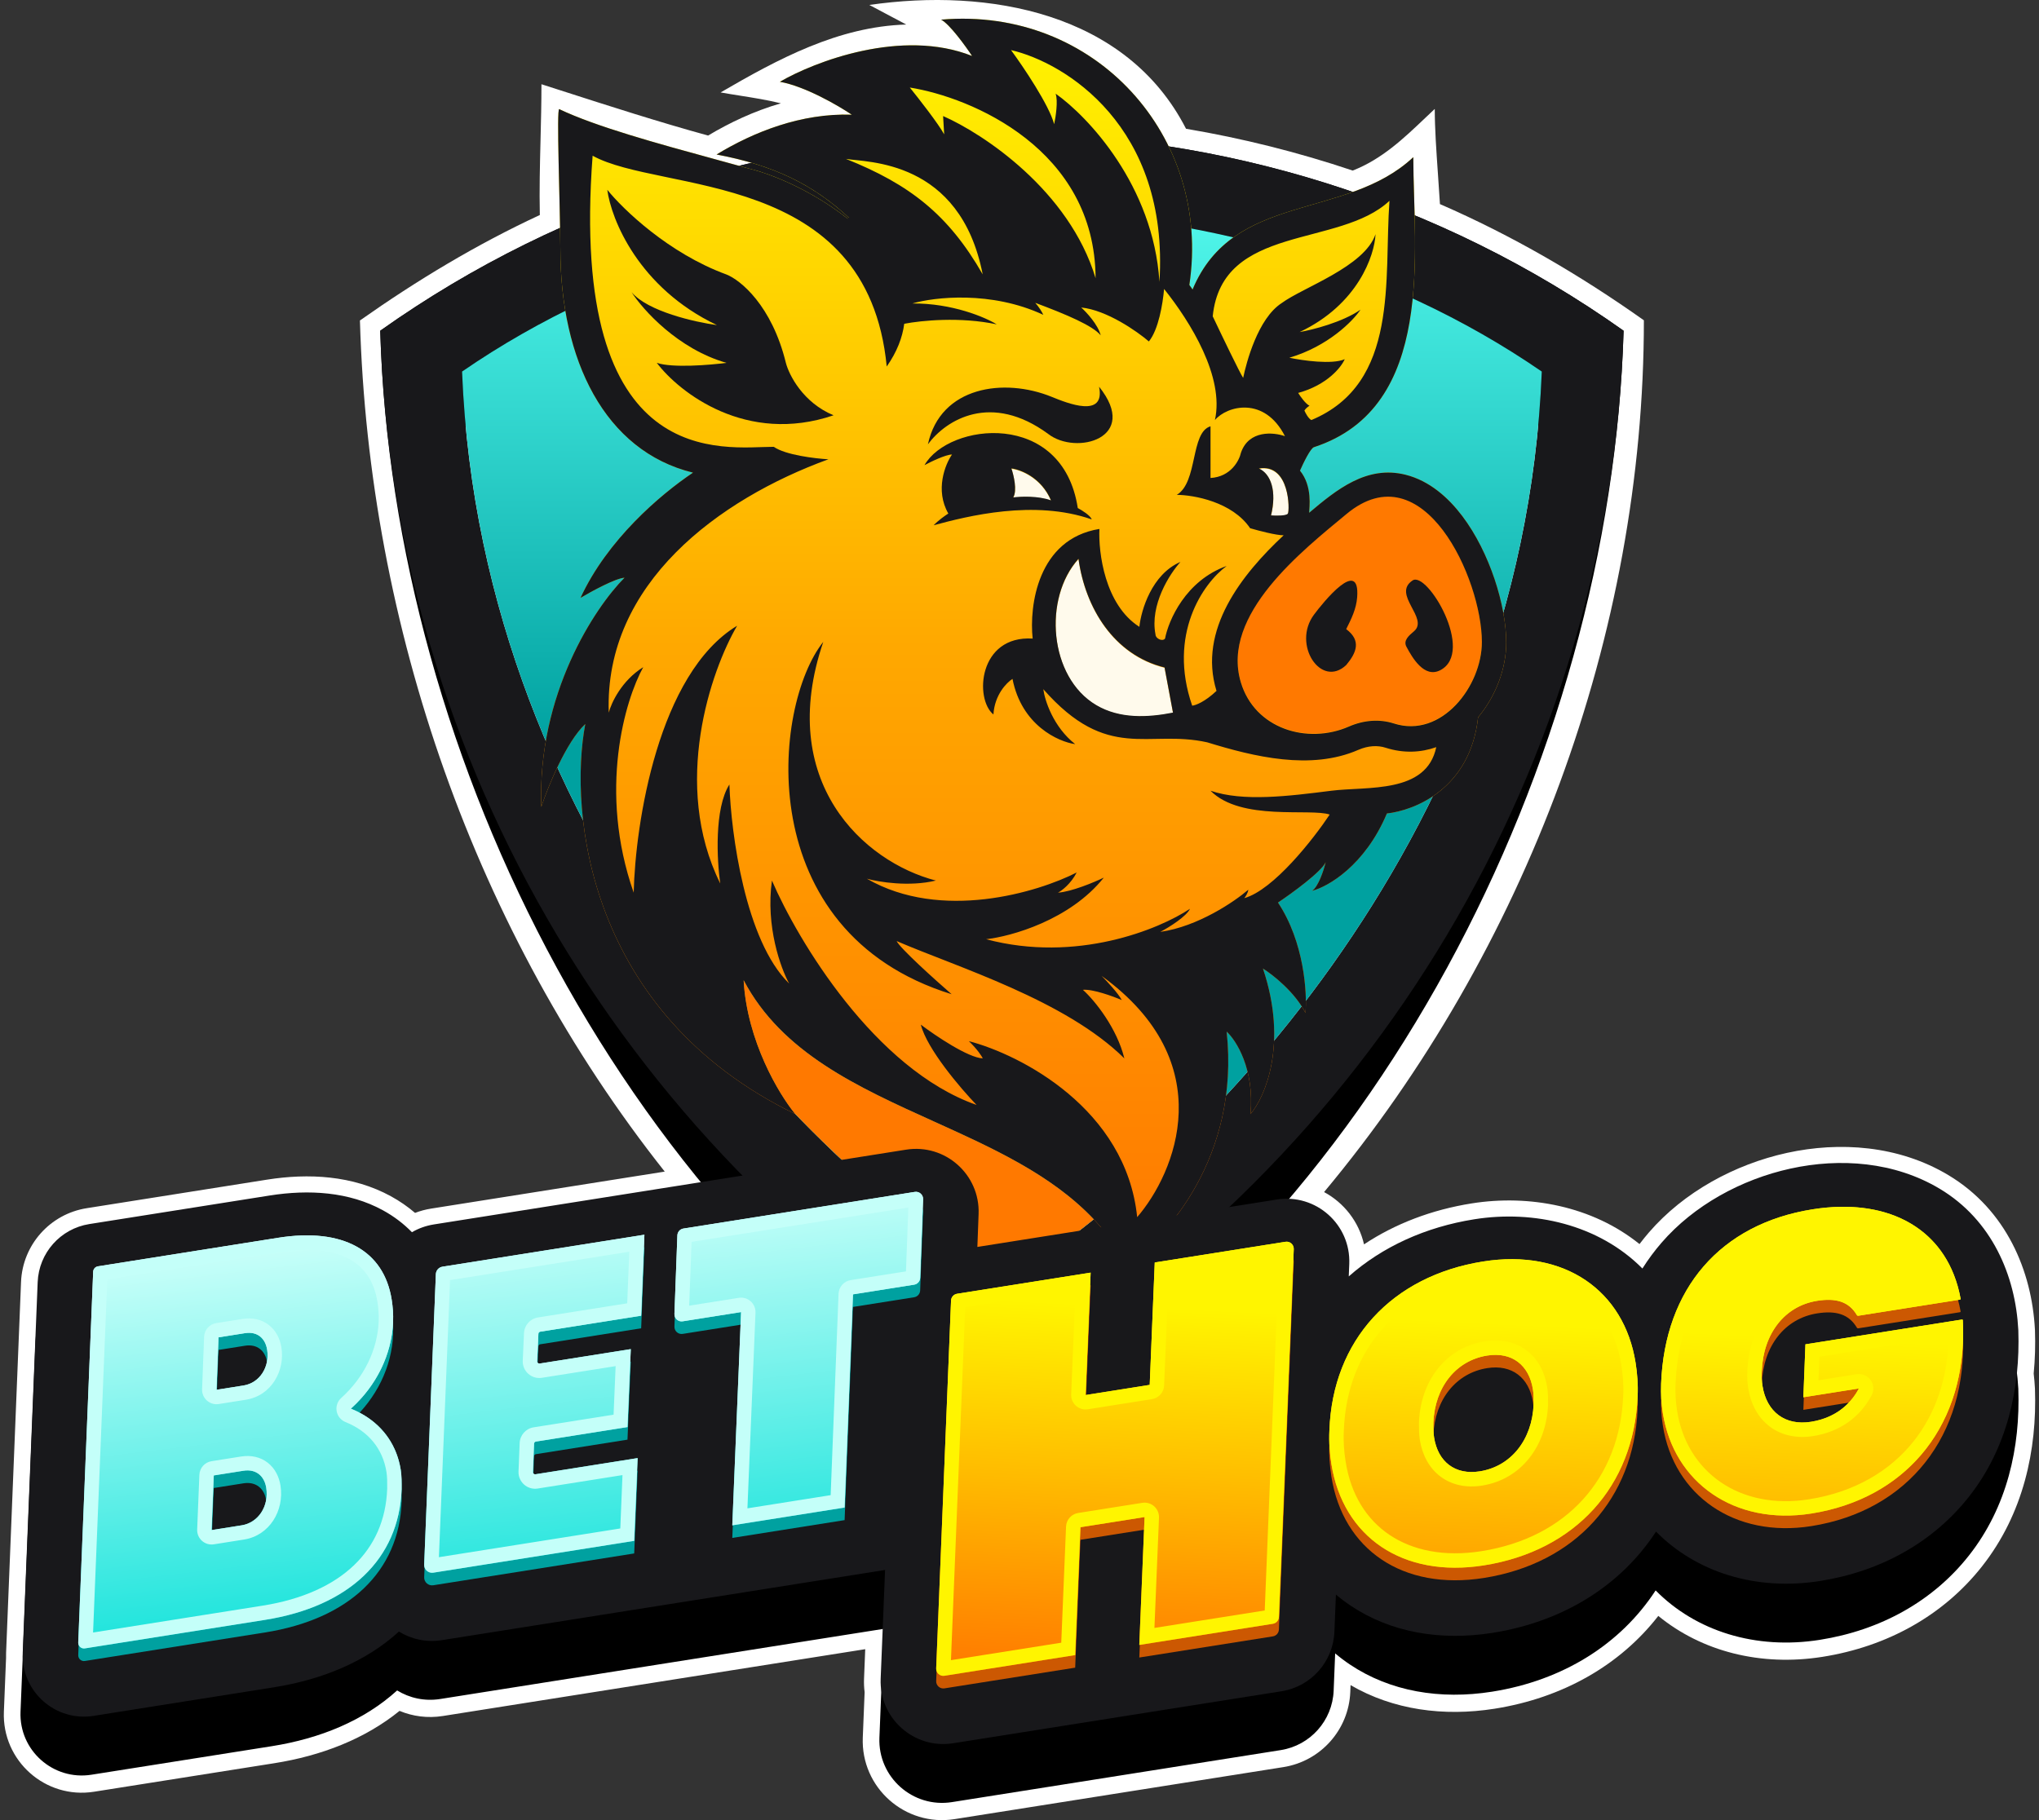 <svg width="168" height="150" viewBox="0 0 168 150" fill="none" xmlns="http://www.w3.org/2000/svg">
<rect x="0" y="0" width="168" height="150" fill="#333333" stroke="none"/>
<g id="BetHog_Ident_Full_Colour">
<path id="Union" fill-rule="evenodd" clip-rule="evenodd" d="M46.081 7.414C45.593 7.257 45.103 7.1 44.612 6.942C44.612 8.462 44.575 9.982 44.537 11.502C44.485 13.574 44.434 15.647 44.478 17.72C39.259 20.143 34.356 23.101 29.656 26.411C30.379 51.644 39.152 76.841 54.77 96.554L35.529 99.602C35.066 99.675 34.62 99.795 34.197 99.958C33.594 99.441 32.93 98.981 32.21 98.587C29.06 96.861 25.412 96.677 21.991 97.219L7.144 99.57C4.121 100.049 1.856 102.595 1.733 105.654L0.502 136.21C0.496 136.355 0.495 136.5 0.499 136.643L0.32 141.06C0.157 145.11 3.743 148.295 7.747 147.661L22.598 145.311C26.457 144.701 30.048 143.326 32.92 140.998C34.002 141.449 35.225 141.619 36.487 141.42L71.289 135.913L71.191 138.345C71.176 138.721 71.192 139.092 71.239 139.454L71.088 143.195C70.921 147.32 74.573 150.563 78.651 149.918L105.739 145.632C108.819 145.145 111.129 142.553 111.255 139.437L111.277 138.874C114.78 140.915 118.943 141.483 123.144 140.819C128.759 139.93 133.474 137.234 136.633 133.171C140.215 136.102 145.064 137.35 150.159 136.544C155.483 135.702 160.108 133.144 163.302 129.093C166.732 124.743 167.839 119.462 167.668 114.494L167.666 114.432L167.664 114.399C167.643 113.999 167.609 113.598 167.562 113.197C167.677 112.008 167.708 110.82 167.668 109.647L167.666 109.584L167.663 109.551C167.411 104.783 165.33 99.718 160.531 96.843C156.428 94.385 151.563 94.065 147.236 95.012C142.912 95.959 138.732 98.248 135.866 101.561C135.594 101.876 135.333 102.198 135.084 102.527C131.187 99.384 125.981 98.427 121.27 99.173C117.968 99.696 114.956 100.847 112.386 102.551C111.961 100.676 110.729 99.119 109.095 98.241C125.749 78.284 135.445 52.259 135.445 26.397C130.166 22.653 124.583 19.402 118.642 16.82C118.592 15.99 118.535 15.172 118.479 14.375C118.343 12.416 118.215 10.578 118.215 8.977C117.964 9.212 117.715 9.449 117.467 9.684C115.645 11.419 113.861 13.116 111.454 14.057C106.958 12.545 102.364 11.397 97.72 10.611C92.813 1.019 81.428 -1.013 71.628 0.408L74.666 2.022C69.07 2.186 64.102 4.866 59.372 7.618C59.898 7.712 60.43 7.796 60.962 7.881C62.096 8.061 63.233 8.241 64.339 8.514C62.115 9.157 60.082 10.128 58.343 11.171C54.315 10.065 50.238 8.753 46.081 7.414Z" fill="white"/>
<g id="BetHog_Ident_Shield_Colour">
<path id="Union_2" fill-rule="evenodd" clip-rule="evenodd" d="M82.551 119.041C113.086 101.008 132.752 62.891 133.773 27.255C103.291 5.635 61.966 5.525 31.329 27.255C32.349 62.891 52.016 101.008 82.551 119.041ZM38.069 35.224C63.719 17.574 101.383 17.574 127.032 35.224C125.465 74.473 97.355 102.171 82.551 111.321C67.747 102.171 39.637 74.473 38.069 35.224Z" fill="black"/>
<path id="Union_3" fill-rule="evenodd" clip-rule="evenodd" d="M82.551 113.615C113.086 95.581 132.752 62.894 133.773 27.256C103.291 5.635 61.966 5.524 31.329 27.256C32.349 62.894 52.016 95.581 82.551 113.615ZM38.069 30.62C63.719 12.969 101.383 12.969 127.032 30.62C125.465 69.871 97.355 96.744 82.551 105.894C67.747 96.744 39.637 69.871 38.069 30.62Z" fill="#18181B"/>
<path id="Union_4" fill-rule="evenodd" clip-rule="evenodd" d="M38.07 30.62C63.72 12.969 101.383 12.969 127.033 30.62C125.465 69.872 97.355 96.744 82.551 105.894C67.747 96.744 39.638 69.872 38.07 30.62Z" fill="url(#paint0_linear_1041_119264)"/>
<g id="Group 470">
<path id="Union_5" fill-rule="evenodd" clip-rule="evenodd" d="M70.181 9.452C69.07 8.701 66.329 7.109 64.257 6.74C67.124 5.072 74.304 2.311 80.092 4.612C79.534 3.769 78.243 1.99 77.543 1.619C90.217 0.522 99.834 11.246 97.995 23.486C98.104 23.624 98.213 23.789 98.258 23.861C101.626 15.786 110.889 18.167 116.447 12.953C116.447 20.628 118.351 33.56 108.259 36.854C107.969 36.953 107.373 38.184 107.111 38.788C108.165 40.082 107.869 41.857 107.866 42.258C110.135 40.345 112.61 38.326 115.804 39.124C117.784 39.62 119.34 41.018 120.482 42.529C122.748 45.527 124.1 49.907 124.103 52.949V52.949C124.106 55.131 123.216 57.409 121.786 59.112C121.128 65.076 116.475 66.8 114.272 67.039C112.459 71.342 109.407 73.082 108.108 73.415C108.64 73.052 109.075 71.693 109.226 71.058C108.864 71.856 106.457 73.606 105.298 74.382C107.45 77.621 107.705 81.795 107.564 83.477C106.694 81.76 104.865 80.324 104.06 79.821C106.138 86.009 104.241 90.396 103.032 91.816C103.371 88.118 101.864 85.743 101.068 85.018C102.18 95.34 96.033 102.11 92.82 104.205C86.31 92.075 67.585 92.754 61.276 80.788C61.566 85.864 64.237 90.255 65.537 91.816C48.399 83.501 46.854 66.918 48.224 59.667C46.653 61.141 45.152 64.834 44.598 66.496C44.26 57.213 49.03 50.038 51.457 47.611C50.707 47.659 48.727 48.739 47.831 49.272C50.032 44.495 54.384 40.774 57.099 38.952C49.827 37.17 46.169 29.682 46.169 20.507C46.149 16.78 45.837 8.88 46.079 8.995C49.138 10.448 54.133 11.815 59.013 13.15L59.013 13.15L59.014 13.15C59.917 13.398 60.817 13.644 61.699 13.889C64.396 14.542 68.401 16.494 71.223 19.227C67.9 15.652 64.364 13.73 59.041 12.733C62.093 10.876 66.01 9.313 70.181 9.452Z" fill="url(#paint1_linear_1041_119264)"/>
<path id="Subtract" fill-rule="evenodd" clip-rule="evenodd" d="M122.097 52.871C122.101 56.508 118.774 60.858 114.843 59.59C113.678 59.215 112.376 59.304 111.139 59.845C107.712 61.343 103.381 60.032 102.235 56.198C100.638 50.853 106.756 45.792 110.457 42.732C110.625 42.592 110.788 42.457 110.946 42.327C117.275 37.067 122.092 47.675 122.097 52.871Z" fill="#FF7900"/>
<g id="Union_6">
<path fill-rule="evenodd" clip-rule="evenodd" d="M86.596 41.263C85.798 39.377 84.088 38.725 83.333 38.634C83.524 39.188 83.822 40.441 83.484 41.021C84.078 40.941 85.532 40.876 86.596 41.263Z" fill="#FFFAEC"/>
<path fill-rule="evenodd" clip-rule="evenodd" d="M104.724 42.503C105.137 42.533 105.993 42.545 106.114 42.352C106.265 42.11 106.296 38.212 103.727 38.635C104.724 39.088 105.208 40.508 104.724 42.503ZM90.328 58.138C86.413 55.829 85.942 49.305 88.861 46.079C89.419 50.127 91.772 53.997 95.952 55.037L96.647 58.755C94.534 59.169 92.249 59.271 90.328 58.138Z" fill="#FFFAEC"/>
</g>
<g id="Union_7">
<path d="M76.454 36.616C77.956 34.584 81.661 32.308 86.367 35.763C88.657 37.552 93.967 36.117 90.556 31.868C91.094 34.512 87.922 33.221 86.651 32.704C82.736 31.111 77.484 31.835 76.454 36.616Z" fill="#18181B"/>
<path fill-rule="evenodd" clip-rule="evenodd" d="M88.801 41.869C87.563 33.741 78.166 34.829 76.172 38.334C76.716 38.042 77.93 37.458 78.438 37.458C77.874 38.273 77.024 40.389 78.136 42.322C77.894 42.473 77.314 42.878 76.927 43.289C79.707 42.534 85.206 41.144 89.95 42.806C89.853 42.492 89.144 42.05 88.801 41.869ZM86.596 41.235C85.798 39.349 84.088 38.697 83.333 38.606C83.524 39.16 83.822 40.413 83.484 40.993C84.078 40.912 85.532 40.848 86.596 41.235Z" fill="#18181B"/>
<path d="M50.037 15.642C50.359 18.079 52.617 23.722 59.071 26.792C57.278 26.55 53.36 25.668 52.031 24.072C52.978 25.543 55.868 28.768 59.856 29.904C58.477 30.085 55.397 30.339 54.116 29.904C55.979 32.361 61.5 36.666 68.679 34.225C66.165 33.185 65.013 30.911 64.751 29.904C63.591 25.166 61.004 23.075 59.856 22.622C55.095 20.881 51.326 17.243 50.037 15.642Z" fill="#18181B"/>
<path d="M116.39 47.834C114.651 48.986 117.781 50.95 116.496 52.031C116.086 52.376 115.605 52.78 115.879 53.296C116.374 54.227 117.356 55.909 118.665 55.235C121.572 53.739 117.592 47.038 116.39 47.834Z" fill="#18181B"/>
<path d="M108.261 50.659C106.441 53.111 108.842 56.759 110.917 54.81C111.77 53.79 112.182 52.793 110.917 51.848C111.342 51.011 111.75 50.175 111.821 49.222C112.068 45.874 109.037 49.613 108.261 50.659Z" fill="#18181B"/>
<path fill-rule="evenodd" clip-rule="evenodd" d="M70.181 9.452C69.07 8.701 66.329 7.109 64.257 6.74C67.124 5.072 74.304 2.311 80.092 4.612C79.534 3.769 78.243 1.99 77.543 1.619C90.217 0.522 99.834 11.246 97.995 23.486C98.104 23.624 98.213 23.789 98.258 23.861C101.626 15.786 110.889 18.167 116.447 12.953C116.447 20.628 118.351 33.56 108.259 36.854C107.969 36.953 107.373 38.184 107.111 38.788C108.165 40.082 107.869 41.857 107.866 42.258C110.135 40.345 112.61 38.326 115.804 39.124C117.784 39.62 119.34 41.018 120.482 42.529C122.748 45.527 124.1 49.907 124.103 52.949V52.949C124.106 55.131 123.216 57.409 121.786 59.112C121.128 65.076 116.475 66.8 114.272 67.039C112.459 71.342 109.407 73.082 108.108 73.415C108.64 73.052 109.075 71.693 109.226 71.058C108.864 71.856 106.457 73.606 105.298 74.382C107.45 77.621 107.705 81.795 107.564 83.477C106.694 81.76 104.865 80.324 104.06 79.821C106.138 86.009 104.241 90.396 103.032 91.816C103.371 88.118 101.864 85.743 101.068 85.018C102.18 95.34 96.033 102.11 92.82 104.205C86.31 92.075 67.585 92.754 61.276 80.788C61.566 85.864 64.237 90.255 65.537 91.816C48.399 83.501 46.854 66.918 48.224 59.667C46.653 61.141 45.152 64.834 44.598 66.496C44.26 57.213 49.03 50.038 51.457 47.611C50.707 47.659 48.727 48.739 47.831 49.272C50.032 44.495 54.384 40.774 57.099 38.952C49.827 37.17 46.169 29.682 46.169 20.507C46.149 16.78 45.837 8.88 46.079 8.995C49.138 10.448 54.133 11.815 59.013 13.15L59.013 13.15L59.014 13.15C59.917 13.398 60.817 13.644 61.699 13.889C63.983 14.442 67.204 15.926 69.851 18.027C69.937 17.938 69.851 18.027 69.937 17.938C66.969 15.177 63.685 13.603 59.041 12.733C62.093 10.876 66.01 9.313 70.181 9.452ZM118.339 61.574C117.085 62.016 115.665 62.105 114.159 61.62C113.521 61.415 112.738 61.44 111.91 61.801L111.91 61.801C108.001 63.507 103.329 62.366 99.467 61.177C94.572 60.09 91.279 62.839 85.961 56.796C86.082 57.712 86.777 59.902 88.59 61.328C87.18 61.127 84.173 59.769 83.423 55.95C82.94 56.252 81.949 57.261 81.852 58.881C80.281 57.612 80.613 52.354 85.085 52.626C84.793 49.957 85.484 44.413 90.584 43.592C90.493 45.525 91.025 49.846 93.877 51.659C94.018 50.3 94.892 47.326 97.261 46.311C96.375 47.288 94.723 49.852 95.207 52.294C95.207 52.626 95.781 52.898 95.992 52.626C96.274 51.136 97.684 47.852 101.068 46.643C99.115 48.074 96.204 52.294 98.228 58.156C98.513 58.129 99.274 57.842 100.232 56.938C98.681 51.917 102.313 47.338 105.765 44.114C105.181 44.124 103.708 43.739 103.002 43.532C101.528 41.356 98.359 40.792 96.959 40.782C98.712 39.743 98.07 35.622 99.739 35.132V39.392C101.407 39.295 102.106 37.962 102.247 37.307C102.899 35.422 104.936 35.615 105.872 35.947C104.18 32.624 101.098 33.44 100.101 34.618C100.892 31.077 98.103 26.55 95.913 23.815C95.808 25.035 95.454 27.166 94.66 28.14C93.677 27.296 91.186 25.556 89.085 25.342C89.527 25.74 90.467 26.755 90.69 27.633C90.033 26.84 87.936 25.944 85.3 24.957C85.623 25.333 85.842 25.685 85.961 25.946C81.659 23.939 76.978 24.485 75.175 25.009C78.462 24.985 81.177 26.147 82.124 26.731C79.111 26.092 75.933 26.409 74.503 26.683C74.355 27.825 73.9 29.005 73.06 30.206C71.489 13.889 54.418 15.944 48.828 12.832C46.834 39.15 59.705 36.823 63.754 36.823C64.721 37.5 67.158 37.79 68.256 37.851C59.231 41.138 49.777 48.092 50.158 58.73C50.359 57.944 51.209 56.095 52.998 54.983C51.507 57.672 49.263 65.154 52.212 73.566C52.343 67.875 54.23 55.509 60.733 51.569C58.587 55.245 55.306 64.64 59.343 72.811C59.071 70.917 58.841 66.634 60.098 64.652C60.229 68.651 61.397 77.53 65.023 81.059C64.328 79.8 63.071 76.34 63.603 72.569C65.728 77.504 72.075 88.112 80.462 91.061C79.143 89.691 76.377 86.45 75.87 84.444C77.068 85.35 79.767 87.175 80.976 87.224C80.885 87.032 80.529 86.48 79.828 85.803C84.068 86.911 92.778 91.363 93.696 100.307C96.838 96.661 100.651 87.58 90.765 80.425C91.198 80.858 92.137 81.863 92.427 82.419C91.702 82.107 90.046 81.501 89.224 81.573C90.222 82.47 92.034 84.746 92.639 87.224C87.774 82.419 78.921 79.73 73.876 77.555C74.166 78.159 77.018 80.727 78.408 81.936C61.82 76.799 63.633 58.156 67.833 52.898C63.905 64.411 71.156 71.028 77.109 72.569C74.909 73.101 72.405 72.69 71.428 72.418C77.544 75.947 85.498 73.546 88.711 71.904C88.227 72.847 87.482 73.405 87.17 73.566C88.282 73.493 90.151 72.71 90.947 72.327C88.143 75.832 83.312 77.172 81.248 77.403C88.693 79.385 95.509 76.588 98.047 74.895C97.775 75.5 96.365 76.406 95.6 76.799C98.694 76.364 101.723 74.301 102.851 73.324C102.827 73.59 102.619 73.898 102.519 74.019C104.936 73.342 108.219 69.144 109.558 67.13C107.957 66.586 102.247 67.704 99.739 65.166C102.431 66.085 106.151 65.615 109.695 65.167C112.691 64.792 117.532 65.434 118.339 61.574ZM95.53 23.229C96.344 10.393 87.718 5.147 83.302 4.128C84.314 5.508 86.442 8.661 86.856 10.234C86.984 9.641 87.188 8.308 86.975 7.717C89.618 9.579 95.028 15.289 95.53 23.229ZM74.963 7.214C75.703 8.128 77.306 10.181 77.794 11.072L77.705 9.564C80.988 11.004 88.098 15.694 90.269 22.927C90.222 12.299 80.046 8.023 74.963 7.214ZM69.702 13.095C74.933 15.189 78.136 17.666 80.968 22.612C79.103 13.095 71.388 13.396 69.702 13.095ZM104.724 42.474C105.137 42.505 105.993 42.517 106.114 42.323C106.265 42.082 106.295 38.184 103.727 38.607C104.724 39.06 105.208 40.48 104.724 42.474ZM99.92 26.067C100.645 27.598 102.162 30.756 102.428 31.143C102.69 29.884 103.637 26.248 105.6 24.979C107.353 23.68 112.429 21.988 113.335 19.298C113.255 21.041 111.891 25.094 107.081 27.366C108.128 27.185 110.598 26.562 112.096 25.523C111.476 26.45 109.435 28.538 106.235 29.481C107.323 29.713 109.758 30.061 110.797 29.602C110.515 30.257 109.353 31.729 106.96 32.382C107.141 32.674 107.582 33.294 107.897 33.439C107.806 33.49 107.595 33.639 107.474 33.832C107.564 34.044 107.806 34.497 108.048 34.618C115.325 31.579 114.015 22.998 114.483 16.549C110.35 20.439 100.694 18.427 99.92 26.067ZM90.328 58.11C86.413 55.8 85.942 49.277 88.861 46.051C89.419 50.099 91.772 53.969 95.952 55.008L96.647 58.727C94.534 59.141 92.249 59.243 90.328 58.11ZM114.844 59.622C118.774 60.89 122.101 56.54 122.097 52.903C122.092 47.706 117.276 37.099 110.946 42.359C107.329 45.365 100.565 50.642 102.235 56.23C103.381 60.064 107.712 61.375 111.139 59.877C112.376 59.336 113.678 59.246 114.844 59.622Z" fill="#18181B"/>
</g>
</g>
<path id="Union_8" fill-rule="evenodd" clip-rule="evenodd" d="M65.469 91.746C71.657 98.177 77.794 102.952 82.555 105.895C84.813 104.499 87.381 102.691 90.117 100.489C86.646 96.815 81.777 94.613 76.927 92.419C70.656 89.583 64.416 86.76 61.268 80.788C61.553 85.789 64.15 90.125 65.469 91.746Z" fill="#FF7900"/>
</g>
<g id="BetHog_Ident_Name_Hor_Colour">
<path id="Union (Stroke) (Stroke)" fill-rule="evenodd" clip-rule="evenodd" d="M74.558 99.592C77.775 99.083 80.658 101.637 80.536 104.889L80.434 107.611L105.132 103.703C108.357 103.193 111.242 105.757 111.11 109.016L111.069 110.039C113.834 107.6 117.385 105.969 121.436 105.328C126.328 104.554 131.682 105.757 135.291 109.389C135.763 108.642 136.289 107.931 136.871 107.259C139.523 104.197 143.432 102.043 147.509 101.152C151.589 100.26 156.082 100.583 159.819 102.819C164.13 105.399 166.062 109.981 166.295 114.435L166.296 114.455L166.297 114.494C166.46 119.237 165.4 124.17 162.225 128.196C159.265 131.95 154.961 134.348 149.945 135.142C144.65 135.98 139.726 134.428 136.413 131.07C133.522 135.505 128.78 138.491 122.93 139.416C118.667 140.091 114.542 139.402 111.219 137.173C110.795 136.889 110.392 136.584 110.008 136.26L109.884 139.334C109.785 141.796 107.96 143.845 105.524 144.23L78.436 148.516C75.212 149.026 72.327 146.462 72.458 143.203L72.821 134.235L36.273 140.018C34.977 140.223 33.738 139.937 32.722 139.313C29.987 141.798 26.383 143.276 22.384 143.909L7.533 146.259C4.382 146.757 1.563 144.252 1.691 141.068L2.924 110.509C3.021 108.104 4.804 106.102 7.184 105.725L22.047 103.374C25.297 102.859 28.609 103.061 31.402 104.59C32.308 105.085 33.108 105.693 33.794 106.396C34.339 106.081 34.947 105.86 35.599 105.756L74.558 99.592Z" fill="black"/>
<path id="Union (Stroke) (Stroke)_2" fill-rule="evenodd" clip-rule="evenodd" d="M74.658 94.746C77.873 94.236 80.752 96.79 80.63 100.042L80.529 102.763L105.199 98.856C108.42 98.346 111.302 100.91 111.171 104.168L111.129 105.191C113.891 102.753 117.438 101.122 121.485 100.481C126.371 99.707 131.72 100.91 135.324 104.541C135.796 103.795 136.322 103.083 136.903 102.412C139.552 99.35 143.457 97.196 147.53 96.305C151.604 95.413 156.093 95.736 159.826 97.972C164.132 100.552 166.061 105.133 166.294 109.587L166.295 109.607L166.297 109.646C166.459 114.389 165.4 119.321 162.229 123.347C159.272 127.101 154.973 129.499 149.962 130.293C144.673 131.13 139.755 129.578 136.445 126.221C133.558 130.655 128.82 133.641 122.977 134.567C118.719 135.241 114.598 134.552 111.279 132.323C110.856 132.039 110.453 131.734 110.07 131.41L109.946 134.484C109.846 136.945 108.024 138.994 105.591 139.38L78.533 143.665C75.312 144.175 72.43 141.611 72.561 138.353L72.924 129.385L36.416 135.168C35.121 135.373 33.883 135.087 32.869 134.463C30.137 136.948 26.537 138.426 22.542 139.059L7.707 141.409C4.56 141.907 1.744 139.402 1.872 136.218L3.104 105.662C3.201 103.257 4.982 101.255 7.359 100.878L22.206 98.527C25.452 98.012 28.761 98.214 31.551 99.743C32.456 100.238 33.254 100.846 33.94 101.549C34.484 101.233 35.092 101.012 35.743 100.909L74.658 94.746Z" fill="#18181B"/>
<g id="Union_9">
<path fill-rule="evenodd" clip-rule="evenodd" d="M6.992 136.886C6.697 136.932 6.434 136.698 6.446 136.4L7.677 105.844C7.686 105.619 7.853 105.432 8.075 105.396L22.922 103.045C28.245 102.202 31.629 104.082 32.272 108.141C32.362 108.708 32.415 109.326 32.388 110.001C32.272 112.659 31.024 115.228 28.91 117.129C31.154 118.026 32.643 119.804 33.017 122.16C33.099 122.684 33.095 123.222 33.091 123.759C32.885 129.519 28.764 133.437 21.826 134.536L6.992 136.886ZM17.433 127.134L19.92 126.74C21.273 126.526 22.177 125.175 21.935 123.647C21.783 122.687 21.105 122.078 20.058 122.244L17.614 122.631L17.433 127.134ZM17.838 115.572L20.064 115.219C21.416 115.005 22.233 113.668 22.012 112.271C21.86 111.311 21.189 110.746 20.186 110.905L18.004 111.251L17.838 115.572Z" fill="#00A1A0"/>
<path d="M34.949 129.977C34.933 130.387 35.295 130.709 35.7 130.645L52.254 128.023L52.536 121.202L44.115 122.536C44.005 122.553 43.906 122.465 43.911 122.354L44.005 120.008C44.009 119.924 44.071 119.854 44.154 119.841L51.701 118.645L51.973 112.22L44.463 113.41C44.352 113.427 44.253 113.339 44.258 113.227L44.362 110.952C44.365 110.868 44.428 110.798 44.511 110.785L52.827 109.468L53.095 102.793L36.459 105.428C36.154 105.476 35.924 105.734 35.912 106.043L34.949 129.977Z" fill="#00A1A0"/>
<path d="M61.06 109.168L60.336 126.743L69.59 125.277L70.279 107.708L75.317 106.91C75.596 106.866 75.804 106.631 75.815 106.349L76.057 99.869C76.07 99.498 75.742 99.206 75.374 99.264L56.309 102.284C56.03 102.328 55.822 102.563 55.811 102.845L55.569 109.324C55.556 109.696 55.885 109.988 56.252 109.929L61.06 109.168Z" fill="#00A1A0"/>
<path d="M93.871 136.6L94.305 126.062L89.022 126.898L88.588 137.436L77.817 139.142C77.449 139.201 77.12 138.908 77.135 138.535L78.36 108.219C78.371 107.938 78.579 107.704 78.857 107.66L89.862 105.917L89.445 116.005L94.728 115.168L95.144 105.08L105.915 103.374C106.283 103.316 106.612 103.609 106.597 103.981L105.373 134.297C105.361 134.579 105.153 134.813 104.875 134.857L93.871 136.6Z" fill="#CC5802"/>
<path fill-rule="evenodd" clip-rule="evenodd" d="M109.7 121.697C110.652 127.707 115.576 131.102 122.261 130.044C129.816 128.847 134.622 123.499 134.928 116.127C134.98 115.16 134.899 114.214 134.762 113.346C133.82 107.403 128.919 103.935 122.201 104.999C114.68 106.19 109.796 111.482 109.534 118.916C109.482 119.883 109.563 120.828 109.7 121.697ZM118.102 118.443C118.102 118.389 118.102 118.334 118.102 118.278C118.221 115.35 119.964 113.157 122.537 112.75C124.576 112.427 125.986 113.538 126.303 115.542C126.359 115.891 126.359 116.224 126.36 116.598V116.6C126.36 116.654 126.36 116.709 126.36 116.765C126.241 119.693 124.498 121.886 121.925 122.293C119.886 122.616 118.476 121.505 118.159 119.501C118.103 119.151 118.103 118.819 118.102 118.444V118.443Z" fill="#CC5802"/>
<path d="M137.011 117.508C137.915 123.217 142.898 126.775 149.246 125.77C157.212 124.508 162.154 118.324 161.724 109.839C161.722 109.804 161.691 109.777 161.656 109.783L148.756 111.826L148.585 116.188L153.163 115.463C152.372 116.957 151.018 117.925 149.214 118.211C147.075 118.549 145.555 117.387 145.217 115.25C145.159 114.883 145.129 114.477 145.16 114.027C145.286 110.926 147.05 108.662 149.724 108.238C151.234 107.999 152.325 108.278 152.997 109.421C153.019 109.458 153.06 109.478 153.102 109.471L161.494 108.142C161.526 108.137 161.548 108.106 161.542 108.073C160.52 102.452 155.778 99.681 149.352 100.699C141.733 101.906 137.168 107.249 136.864 115.067C136.829 115.928 136.884 116.707 137.011 117.508Z" fill="#CC5802"/>
</g>
<g id="Union_10">
<path fill-rule="evenodd" clip-rule="evenodd" d="M6.992 135.849C6.697 135.895 6.434 135.661 6.446 135.363L7.677 104.807C7.686 104.582 7.853 104.395 8.075 104.36L22.922 102.008C28.245 101.165 31.629 103.045 32.272 107.104C32.362 107.671 32.415 108.289 32.388 108.965C32.272 111.623 31.024 114.191 28.91 116.092C31.154 116.989 32.643 118.767 33.017 121.124C33.099 121.647 33.095 122.185 33.091 122.722C32.885 128.482 28.764 132.4 21.826 133.499L6.992 135.849ZM17.433 126.097L19.92 125.703C21.273 125.489 22.177 124.138 21.935 122.61C21.783 121.65 21.105 121.042 20.058 121.207L17.614 121.594L17.433 126.097ZM17.838 114.535L20.064 114.182C21.416 113.968 22.233 112.631 22.012 111.234C21.86 110.274 21.189 109.709 20.186 109.868L18.004 110.214L17.838 114.535Z" fill="url(#paint2_linear_1041_119264)"/>
<path d="M34.949 128.94C34.933 129.35 35.295 129.672 35.7 129.608L52.254 126.986L52.536 120.165L44.115 121.499C44.005 121.516 43.906 121.428 43.911 121.317L44.005 118.971C44.009 118.887 44.071 118.817 44.154 118.804L51.701 117.608L51.973 111.184L44.463 112.373C44.352 112.391 44.253 112.302 44.258 112.19L44.362 109.915C44.365 109.831 44.428 109.761 44.511 109.748L52.827 108.431L53.095 101.756L36.459 104.391C36.154 104.439 35.924 104.697 35.912 105.006L34.949 128.94Z" fill="url(#paint3_linear_1041_119264)"/>
<path d="M61.06 108.131L60.336 125.706L69.59 124.24L70.279 106.671L75.317 105.873C75.596 105.829 75.804 105.594 75.815 105.312L76.057 98.832C76.07 98.461 75.742 98.169 75.374 98.227L56.309 101.247C56.03 101.291 55.822 101.526 55.811 101.808L55.569 108.287C55.556 108.659 55.885 108.951 56.252 108.892L61.06 108.131Z" fill="url(#paint4_linear_1041_119264)"/>
<path d="M93.871 135.563L94.305 125.025L89.022 125.862L88.588 136.399L77.817 138.105C77.449 138.164 77.12 137.871 77.135 137.498L78.36 107.182C78.371 106.901 78.579 106.667 78.857 106.623L89.862 104.88L89.445 114.968L94.728 114.131L95.144 104.044L105.915 102.338C106.283 102.279 106.612 102.572 106.597 102.944L105.373 133.261C105.361 133.542 105.153 133.776 104.875 133.82L93.871 135.563Z" fill="url(#paint5_linear_1041_119264)"/>
<path fill-rule="evenodd" clip-rule="evenodd" d="M109.7 120.66C110.652 126.67 115.576 130.066 122.261 129.007C129.816 127.81 134.622 122.463 134.928 115.09C134.98 114.123 134.899 113.178 134.762 112.309C133.82 106.366 128.919 102.898 122.201 103.962C114.68 105.154 109.796 110.445 109.534 117.879C109.482 118.846 109.563 119.792 109.7 120.66ZM118.102 117.406C118.102 117.352 118.102 117.297 118.102 117.241C118.221 114.313 119.964 112.12 122.537 111.713C124.576 111.39 125.986 112.501 126.303 114.505C126.359 114.855 126.359 115.187 126.36 115.562V115.563C126.36 115.617 126.36 115.672 126.36 115.728C126.241 118.656 124.498 120.849 121.925 121.256C119.886 121.579 118.476 120.468 118.159 118.464C118.103 118.115 118.103 117.782 118.102 117.408V117.406Z" fill="url(#paint6_linear_1041_119264)"/>
<path d="M137.011 116.471C137.915 122.181 142.898 125.738 149.246 124.733C157.212 123.471 162.154 117.287 161.724 108.802C161.722 108.767 161.691 108.741 161.656 108.746L148.756 110.789L148.585 115.151L153.163 114.426C152.372 115.921 151.018 116.888 149.214 117.174C147.075 117.513 145.555 116.35 145.217 114.213C145.159 113.846 145.129 113.44 145.16 112.99C145.286 109.89 147.05 107.625 149.724 107.202C151.234 106.962 152.325 107.241 152.997 108.384C153.019 108.421 153.06 108.441 153.102 108.435L161.494 107.105C161.526 107.1 161.548 107.069 161.542 107.036C160.52 101.415 155.778 98.644 149.352 99.662C141.733 100.869 137.168 106.212 136.864 114.03C136.829 114.891 136.884 115.67 137.011 116.471Z" fill="url(#paint7_linear_1041_119264)"/>
</g>
<path id="Union (Stroke)" fill-rule="evenodd" clip-rule="evenodd" d="M95.096 124.137C95.362 124.374 95.508 124.718 95.493 125.074L95.118 134.161L104.205 132.722L105.38 103.626L96.292 105.065L95.916 114.18C95.892 114.746 95.473 115.217 94.914 115.305L89.631 116.142C89.279 116.198 88.921 116.093 88.655 115.856C88.388 115.619 88.243 115.275 88.257 114.919L88.614 106.282L79.528 107.721L78.352 136.817L87.44 135.378L87.835 125.813C87.858 125.247 88.277 124.776 88.837 124.687L94.119 123.851C94.471 123.795 94.83 123.9 95.096 124.137ZM88.588 136.399L77.817 138.105C77.449 138.164 77.12 137.871 77.135 137.499L78.36 107.182C78.371 106.901 78.579 106.667 78.857 106.623L89.862 104.88L89.445 114.968L94.728 114.131L95.144 104.044L105.915 102.338C106.283 102.279 106.612 102.572 106.597 102.944L105.373 133.261C105.361 133.542 105.153 133.776 104.875 133.82L93.871 135.563L94.305 125.025L89.022 125.862L88.588 136.399ZM77.631 136.931C77.631 136.931 77.632 136.931 77.632 136.931L77.631 136.931ZM104.689 132.646L104.688 132.646C104.688 132.646 104.689 132.646 104.689 132.646ZM133.74 115.04C133.74 115.035 133.741 115.03 133.741 115.025C133.788 114.164 133.716 113.306 133.587 112.495C133.163 109.815 131.864 107.767 129.982 106.493C128.092 105.214 125.504 104.643 122.387 105.137C115.395 106.244 110.963 111.088 110.722 117.921C110.722 117.929 110.722 117.936 110.721 117.944C110.674 118.805 110.746 119.663 110.875 120.474C111.304 123.188 112.611 125.233 114.494 126.497C116.385 127.767 118.971 128.324 122.075 127.833C129.089 126.722 133.459 121.829 133.74 115.04ZM116.913 117.246C116.913 117.229 116.913 117.211 116.914 117.193C117.051 113.809 119.116 111.051 122.351 110.539C123.627 110.336 124.831 110.57 125.782 111.287C126.726 112 127.282 113.083 127.478 114.319C127.548 114.761 127.548 115.174 127.548 115.527L127.548 115.56V115.561C127.549 115.616 127.549 115.669 127.549 115.723C127.549 115.741 127.549 115.758 127.548 115.776C127.411 119.16 125.346 121.918 122.111 122.431C120.834 122.633 119.631 122.399 118.68 121.682C117.736 120.97 117.18 119.886 116.984 118.65C116.914 118.208 116.914 117.795 116.914 117.442L116.914 117.409V117.408C116.913 117.354 116.913 117.3 116.913 117.246ZM118.102 117.407V117.408C118.103 117.782 118.103 118.115 118.159 118.464C118.476 120.468 119.886 121.579 121.925 121.256C124.498 120.849 126.241 118.656 126.36 115.728C126.36 115.703 126.36 115.677 126.36 115.653C126.36 115.623 126.36 115.593 126.36 115.564V115.562C126.359 115.187 126.359 114.855 126.303 114.505C125.986 112.501 124.576 111.39 122.537 111.713C119.964 112.12 118.221 114.313 118.102 117.241C118.102 117.297 118.102 117.352 118.102 117.407ZM136.864 114.03C136.829 114.891 136.884 115.67 137.011 116.471C137.915 122.181 142.898 125.738 149.246 124.733C156.853 123.528 161.702 117.835 161.75 109.935C161.75 109.934 161.75 109.932 161.75 109.931C161.751 109.721 161.749 109.51 161.743 109.297C161.743 109.297 161.743 109.297 161.743 109.296C161.739 109.132 161.732 108.968 161.724 108.802C161.722 108.767 161.691 108.741 161.656 108.746L161.107 108.833L161.105 108.833L148.756 110.789L148.585 115.151L153.163 114.426C152.886 114.948 152.541 115.406 152.132 115.793C151.371 116.514 150.388 116.988 149.214 117.174C147.075 117.513 145.555 116.35 145.217 114.213C145.159 113.846 145.128 113.44 145.16 112.99C145.285 109.89 147.05 107.625 149.724 107.202C151.234 106.962 152.325 107.241 152.997 108.384C153.019 108.421 153.06 108.441 153.102 108.435L161.494 107.105C161.526 107.1 161.548 107.069 161.542 107.036C161.486 106.726 161.418 106.425 161.34 106.132C161.339 106.132 161.339 106.132 161.339 106.131C161.322 106.066 161.303 106 161.285 105.935C161.285 105.935 161.284 105.935 161.284 105.935C159.871 101.057 155.343 98.713 149.352 99.662C141.733 100.869 137.167 106.213 136.864 114.03ZM134.928 115.09C134.98 114.123 134.899 113.178 134.762 112.309C133.82 106.366 128.919 102.898 122.201 103.962C114.68 105.154 109.796 110.445 109.534 117.88C109.482 118.846 109.563 119.792 109.7 120.66C110.652 126.67 115.576 130.066 122.261 129.007C129.816 127.81 134.622 122.463 134.928 115.09ZM143.973 112.925C144.122 109.396 146.191 106.557 149.538 106.027C150.391 105.892 151.254 105.88 152.052 106.147C152.65 106.347 153.159 106.687 153.572 107.156L160.1 106.122C159.509 104.2 158.377 102.787 156.863 101.879C155.043 100.789 152.55 100.359 149.538 100.836C145.967 101.402 143.188 102.921 141.264 105.145C139.337 107.372 138.195 110.39 138.052 114.076L138.052 114.078C138.021 114.854 138.07 115.554 138.185 116.285C138.978 121.288 143.3 124.471 149.06 123.559C152.776 122.97 155.724 121.248 157.699 118.741C159.465 116.5 160.501 113.569 160.559 110.124L149.906 111.811L149.83 113.751L152.977 113.252C153.422 113.182 153.868 113.369 154.13 113.735C154.392 114.101 154.424 114.584 154.214 114.982C153.24 116.822 151.557 118.006 149.4 118.348C148.074 118.558 146.82 118.315 145.828 117.574C144.841 116.836 144.25 115.706 144.042 114.399C143.973 113.963 143.936 113.472 143.973 112.925ZM160.372 107.245C160.372 107.246 160.372 107.248 160.373 107.249L160.373 107.249C160.372 107.248 160.372 107.246 160.372 107.245Z" fill="#FFF500"/>
<path id="Union (Stroke)_2" fill-rule="evenodd" clip-rule="evenodd" d="M29.808 115.186C31.376 113.412 32.29 111.221 32.388 108.965C32.415 108.289 32.362 107.671 32.272 107.104C31.629 103.045 28.245 101.165 22.922 102.008L8.075 104.36C7.853 104.395 7.686 104.582 7.677 104.807L6.446 135.363C6.434 135.661 6.697 135.895 6.992 135.849L21.826 133.499C28.764 132.4 32.885 128.482 33.091 122.722C33.095 122.185 33.099 121.647 33.017 121.124C32.71 119.19 31.653 117.647 30.044 116.659C29.692 116.443 29.313 116.253 28.91 116.092C29.229 115.805 29.529 115.502 29.808 115.186ZM31.902 122.696C31.907 122.149 31.907 121.715 31.842 121.31C31.539 119.392 30.348 117.947 28.468 117.196C28.087 117.044 27.811 116.705 27.739 116.3C27.667 115.896 27.809 115.483 28.115 115.208C30.007 113.507 31.099 111.232 31.2 108.915C31.224 108.333 31.178 107.795 31.098 107.29C30.827 105.581 30.014 104.436 28.781 103.76C27.5 103.059 25.617 102.785 23.108 103.182L8.841 105.442L7.669 134.538L21.64 132.325C24.937 131.803 27.457 130.627 29.162 128.999C30.846 127.39 31.806 125.274 31.902 122.696ZM45.447 112.217L45.447 112.217L44.463 112.373C44.352 112.391 44.253 112.302 44.258 112.19L44.297 111.329V111.328L44.303 111.195L44.303 111.195L44.362 109.915C44.365 109.831 44.428 109.761 44.511 109.748L52.827 108.431L53.095 101.756L36.459 104.391C36.154 104.439 35.924 104.697 35.912 105.006L34.949 128.94C34.933 129.35 35.295 129.672 35.7 129.608L52.254 126.986L52.536 120.165L45.1 121.343L45.099 121.343L44.991 121.36L44.991 121.36L44.115 121.499C44.005 121.516 43.906 121.428 43.911 121.317L44.005 118.971C44.008 118.887 44.071 118.817 44.154 118.804L51.701 117.608L51.973 111.184L45.447 112.217ZM50.724 112.585L44.649 113.547C43.795 113.683 43.031 113 43.071 112.136L43.174 109.861C43.203 109.213 43.684 108.675 44.325 108.574L51.678 107.409L51.849 103.157L37.082 105.496L36.164 128.331L51.107 125.964L51.288 121.566L44.301 122.673C43.45 122.808 42.688 122.13 42.723 121.269L42.817 118.924C42.843 118.273 43.325 117.731 43.968 117.629L50.554 116.586L50.724 112.585ZM16.643 126.985C16.377 126.749 16.231 126.405 16.245 126.049L16.427 121.547C16.449 120.98 16.869 120.509 17.428 120.42L19.872 120.033C20.669 119.907 21.448 120.065 22.068 120.552C22.673 121.029 22.998 121.718 23.11 122.424C23.437 124.494 22.209 126.544 20.106 126.877L17.619 127.271C17.267 127.327 16.909 127.222 16.643 126.985ZM17.049 115.424C16.783 115.188 16.637 114.845 16.65 114.489L16.816 110.168C16.837 109.601 17.257 109.128 17.818 109.04L20 108.694C20.766 108.573 21.53 108.716 22.145 109.191C22.749 109.658 23.074 110.341 23.186 111.048C23.49 112.968 22.37 115.021 20.25 115.357L18.024 115.709C17.673 115.765 17.315 115.66 17.049 115.424ZM60.336 125.706L69.59 124.24L70.279 106.671L75.317 105.873C75.596 105.829 75.804 105.594 75.815 105.312L76.057 98.832C76.07 98.461 75.742 98.169 75.374 98.227L56.309 101.247C56.03 101.291 55.822 101.526 55.811 101.808L55.569 108.287C55.556 108.659 55.885 108.951 56.252 108.892L61.06 108.131L60.336 125.706ZM68.44 123.219L69.091 106.624C69.114 106.057 69.533 105.585 70.093 105.497L74.645 104.776L74.841 99.515L56.981 102.344L56.785 107.604L60.874 106.957C61.226 106.901 61.585 107.006 61.851 107.243C62.117 107.48 62.263 107.824 62.248 108.18L61.583 124.305L68.44 123.219ZM17.614 121.594L20.058 121.207C21.105 121.042 21.783 121.65 21.935 122.61C22.177 124.138 21.273 125.489 19.92 125.703L17.433 126.097L17.614 121.594ZM18.004 110.214L20.186 109.868C21.189 109.709 21.86 110.274 22.012 111.234C22.233 112.631 21.416 113.968 20.064 114.182L17.838 114.535L18.004 110.214Z" fill="#C4FFF9"/>
</g>
</g>
<defs>
<linearGradient id="paint0_linear_1041_119264" x1="82.551" y1="17.382" x2="82.551" y2="105.894" gradientUnits="userSpaceOnUse">
<stop stop-color="#51F7EB"/>
<stop offset="0.5" stop-color="#00A1A0"/>
</linearGradient>
<linearGradient id="paint1_linear_1041_119264" x1="84.342" y1="1.541" x2="84.342" y2="104.205" gradientUnits="userSpaceOnUse">
<stop stop-color="#FFF500"/>
<stop offset="0.505" stop-color="#FFA800"/>
<stop offset="1" stop-color="#FF7900"/>
</linearGradient>
<linearGradient id="paint2_linear_1041_119264" x1="7.819" y1="104.498" x2="11.459" y2="135.285" gradientUnits="userSpaceOnUse">
<stop stop-color="#C8FFF9"/>
<stop offset="1" stop-color="#1DE4DC"/>
</linearGradient>
<linearGradient id="paint3_linear_1041_119264" x1="7.819" y1="104.498" x2="11.459" y2="135.285" gradientUnits="userSpaceOnUse">
<stop stop-color="#C8FFF9"/>
<stop offset="1" stop-color="#1DE4DC"/>
</linearGradient>
<linearGradient id="paint4_linear_1041_119264" x1="7.819" y1="104.498" x2="11.459" y2="135.285" gradientUnits="userSpaceOnUse">
<stop stop-color="#C8FFF9"/>
<stop offset="1" stop-color="#1DE4DC"/>
</linearGradient>
<linearGradient id="paint5_linear_1041_119264" x1="78.65" y1="106.935" x2="77.201" y2="137.762" gradientUnits="userSpaceOnUse">
<stop stop-color="#FFF500"/>
<stop offset="1" stop-color="#FF7900"/>
</linearGradient>
<linearGradient id="paint6_linear_1041_119264" x1="78.65" y1="106.935" x2="77.201" y2="137.762" gradientUnits="userSpaceOnUse">
<stop stop-color="#FFF500"/>
<stop offset="1" stop-color="#FF7900"/>
</linearGradient>
<linearGradient id="paint7_linear_1041_119264" x1="78.65" y1="106.935" x2="77.201" y2="137.762" gradientUnits="userSpaceOnUse">
<stop stop-color="#FFF500"/>
<stop offset="1" stop-color="#FF7900"/>
</linearGradient>
</defs>
</svg>

